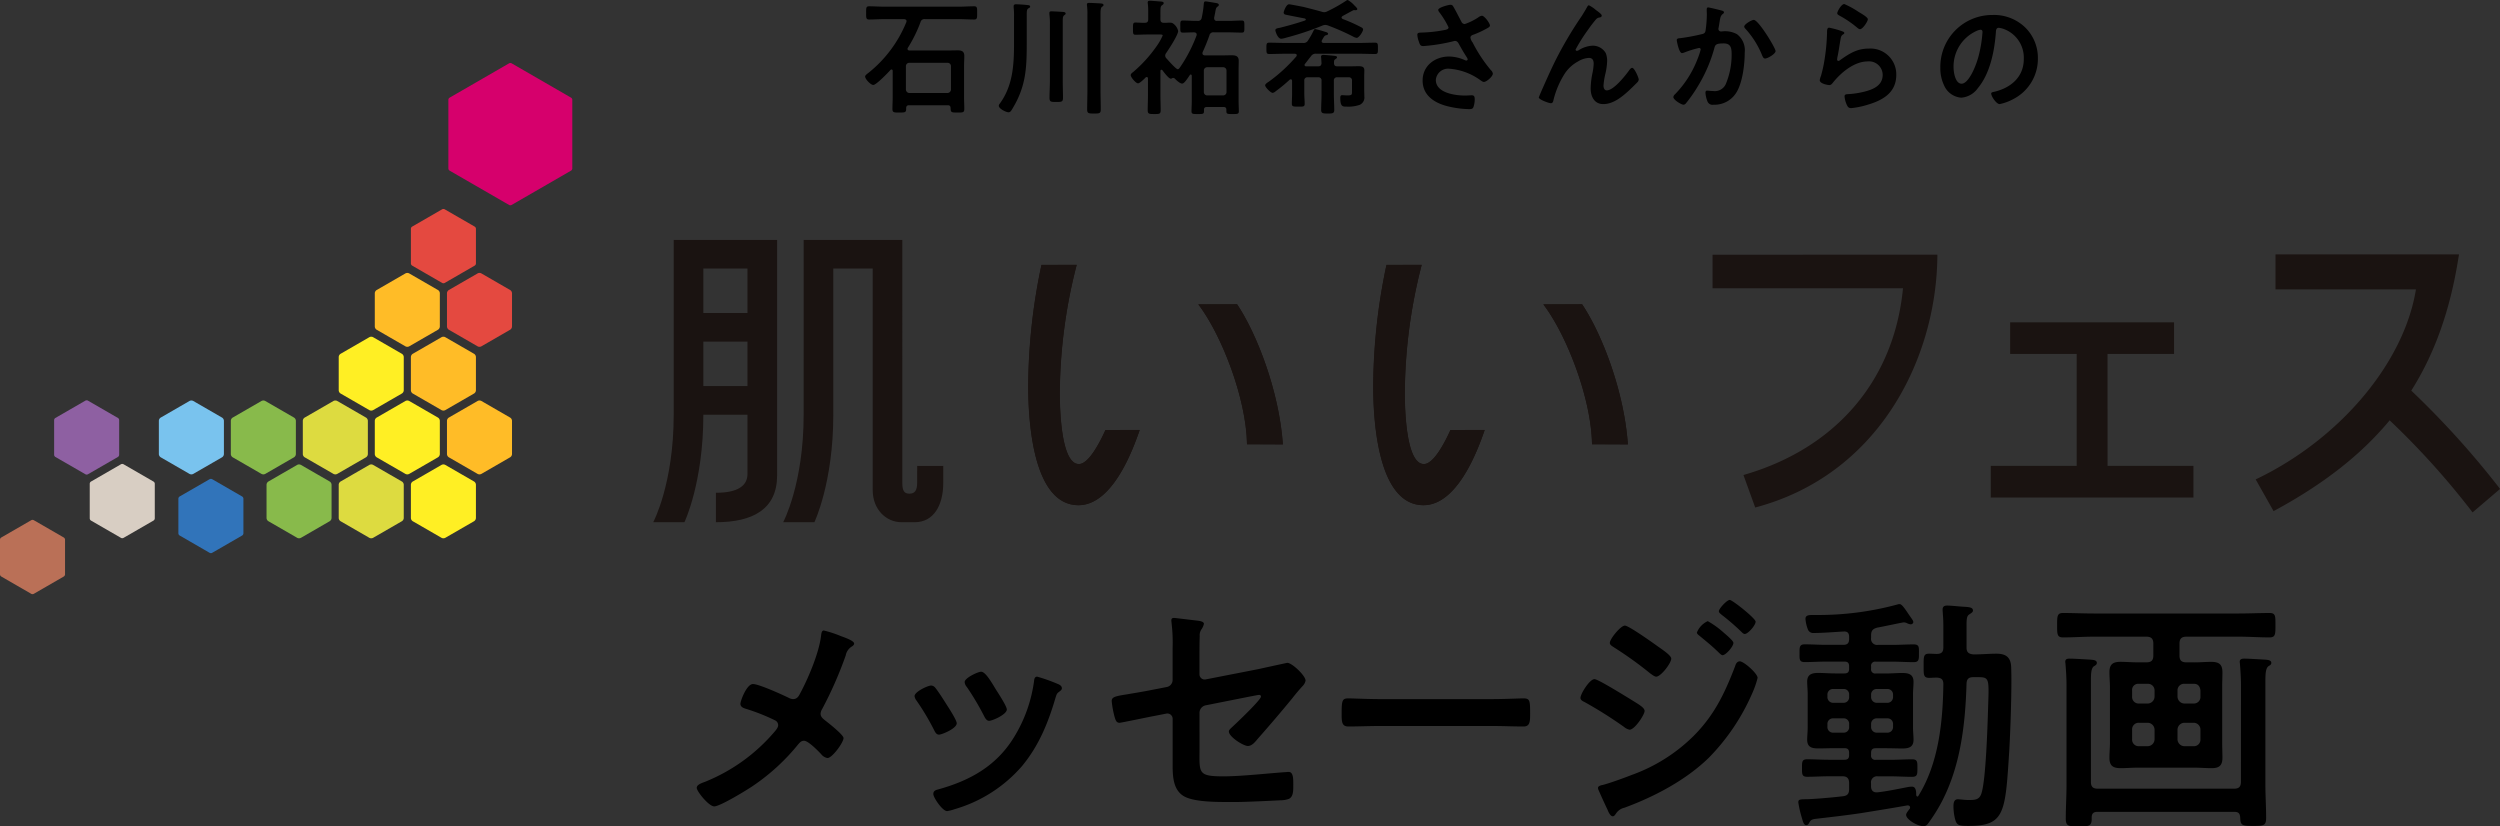 <svg xmlns="http://www.w3.org/2000/svg" width="496.527" height="164.135" viewBox="0 0 496.527 164.135"><rect x="0" y="0" width="496.527" height="164.135" fill="#333333" stroke="none"/><defs><clipPath id="a"><path fill="none" d="M0 0h496.527v105.493H0z"/></clipPath></defs><path d="M157.488 138.85a2.053 2.053 0 01-.735-.2c-1.274-.637-6.027-2.793-7.2-2.793-1.274 0-2.5 3.381-2.5 3.92 0 .588.539.833 1.029.98a40.072 40.072 0 015.831 2.3 1.072 1.072 0 01.637.98c0 .49-.49 1.029-.784 1.372a35.544 35.544 0 01-13.573 9.8 3.377 3.377 0 01-.392.147c-.637.245-1.421.539-1.421 1.127 0 .686 2.4 3.675 3.479 3.675 1.176 0 6.713-3.381 7.889-4.214a41.2 41.2 0 008.722-8.036c.343-.392.637-.784 1.225-.784.833 0 2.793 2.009 3.43 2.695a1.994 1.994 0 001.225.735c.931 0 3.185-3.087 3.185-3.969 0-.637-2.989-2.989-3.626-3.479-.49-.392-.931-.735-.931-1.372a1.888 1.888 0 01.294-.882 76.814 76.814 0 004.7-10.682 2.624 2.624 0 011.127-1.715c.245-.147.539-.343.539-.637 0-.539-1.666-1.127-2.6-1.47a23.066 23.066 0 00-3.43-1.127c-.441 0-.49.686-.539 1.078-.392 3.283-2.4 8.085-3.969 11.074-.387.694-.632 1.477-1.612 1.477zm48.51-4.459c-.539 0-.588.539-.637.98a28.433 28.433 0 01-4.018 11.123c-3.528 5.733-8.869 8.624-15.19 10.339-.49.147-.784.343-.784.882 0 .686 1.813 3.381 2.744 3.381a8.661 8.661 0 001.519-.392 27.981 27.981 0 0013.328-8.525c3.381-4.067 5.243-8.673 6.713-13.72.2-.588.245-.735.637-1.029.245-.2.588-.392.588-.735 0-.49-.49-.735-.882-.882a33.256 33.256 0 00-4.018-1.421zm-8.676 1.765c-.833-1.372-1.764-2.744-2.45-2.744-.637 0-3.283 1.225-3.283 2.058a1.653 1.653 0 00.441.98 52.783 52.783 0 013.43 5.782c.2.392.49.931.98.931.686 0 3.528-1.274 3.528-2.254 0-.637-1.764-3.332-2.205-4.018zm-12.4 0c-.637 0-3.283 1.225-3.283 2.107a1.815 1.815 0 00.392.882 48.459 48.459 0 013.528 5.929c.2.392.441.833.931.833.588 0 3.528-1.225 3.528-2.254 0-.637-1.666-3.185-2.107-3.871-.49-.784-1.617-2.548-2.156-3.185a1.091 1.091 0 00-.827-.441zm53.312 5.488a1.536 1.536 0 011.274-1.568l8.869-1.764c.343-.049 1.421-.294 1.715-.294a.31.31 0 01.343.343c0 .637-4.7 5.1-5.488 5.831-.343.343-.882.735-.882 1.078 0 1.078 2.891 2.891 3.773 2.891.833 0 1.47-.833 1.96-1.421 2.3-2.6 4.557-5.243 6.811-7.987a38.412 38.412 0 012.2-2.6 2.064 2.064 0 00.49-.98c0-.98-2.695-3.528-3.626-3.528-.049 0-5 1.078-5.635 1.225l-10.535 2.058a1.031 1.031 0 01-1.274-1.029v-3.381c0-1.421 0-2.793.049-4.214a1.969 1.969 0 01.392-1.372 3.113 3.113 0 00.441-1.029c0-.49-.931-.588-1.274-.637-.539-.049-4.41-.539-4.655-.539-.392 0-.539.147-.539.49 0 .2.049.441.049.588a32.27 32.27 0 01.2 4.9v6.321a1.425 1.425 0 01-1.17 1.424l-3.528.686c-1.764.343-3.087.539-4.165.735-2.5.392-3.234.539-3.234 1.372a19.047 19.047 0 00.588 3.185c.2.637.343 1.127.98 1.127.294 0 5.88-1.176 6.713-1.323l2.5-.49a1.052 1.052 0 011.323 1.029v9.261c0 2.205.147 4.655 1.96 5.929 1.617 1.176 5.537 1.323 8.477 1.323h2.4c1.617 0 6.86-.245 8.673-.343a4.7 4.7 0 001.618-.291c.882-.49.833-1.666.833-2.891 0-1.127 0-2.45-.931-2.45-.2 0-.49.049-.686.049-3.528.245-8.722.833-12.25.833-5.243 0-4.753-.686-4.753-5.782zm35.678-2.794c-2.058 0-5.439-.147-6.076-.147-1.274 0-1.372.392-1.372 3.136 0 1.519.049 2.45 1.323 2.45 2.058 0 4.116-.1 6.125-.1h22.54c2.009 0 4.067.1 6.125.1 1.274 0 1.323-.931 1.323-2.5 0-2.695-.049-3.087-1.372-3.087-.637 0-3.822.147-6.076.147zm67.473-17.443c0 .294.343.49.539.686a44.277 44.277 0 013.969 3.43c.147.147.392.392.637.392.637 0 2.156-1.715 2.156-2.45 0-.637-4.606-4.312-5.145-4.312s-2.156 1.715-2.156 2.254zm4.165 9.943c-.637 0-.833.637-.98 1.078-2.058 5.341-4.116 9.653-8.232 13.769a33.522 33.522 0 01-12.2 7.693c-1.516.592-4.316 1.621-5.832 2.013-.294.049-.931.2-.931.588a1.153 1.153 0 00.1.392 142.403 142.403 0 001.813 3.969c.147.392.539 1.274 1.029 1.274.343 0 .539-.441.735-.686a2.736 2.736 0 011.615-1.029c5.978-2.205 12.2-5.488 16.758-9.947a42.27 42.27 0 008.575-12.74 17.919 17.919 0 001.078-3.087c0-.882-2.744-3.287-3.528-3.287zm-8.528-5.729c0 .245.245.441.441.588 1.176.98 2.352 1.911 3.479 2.989.392.343.882.931 1.176.931.637 0 2.156-1.715 2.156-2.45 0-.392-1.274-1.47-1.96-2.058a17.46 17.46 0 00-3.136-2.254 4.223 4.223 0 00-2.156 2.254zm-23.126 12.985c0 .392.392.637.735.784a83.1 83.1 0 017.938 5 2.49 2.49 0 001.078.539c1.029 0 2.989-2.989 2.989-3.724s-1.47-1.47-3.087-2.5c-.98-.588-6.174-3.822-6.86-3.822-.98-.001-2.793 2.939-2.793 3.723zm8.82-14.356c-.833 0-2.989 2.646-2.989 3.43 0 .441.539.686.882.931a73.365 73.365 0 017.154 5.145c.294.2.833.637 1.176.637.931 0 2.989-2.695 2.989-3.577 0-.686-1.96-1.911-3.038-2.7-.882-.633-5.439-3.866-6.174-3.866zm41.406 15.336a1.132 1.132 0 01-1.176-1.176v-.441a1.094 1.094 0 011.176-1.127h2.009a1.055 1.055 0 011.127 1.127v.441a1.094 1.094 0 01-1.127 1.176zm3.136 4.753a1.069 1.069 0 01-1.127 1.176h-2.009a1.106 1.106 0 01-1.176-1.176v-.539a1.094 1.094 0 011.176-1.127h2.009a1.055 1.055 0 011.127 1.127zm7.546-1.666a1.094 1.094 0 011.176 1.127v.539a1.106 1.106 0 01-1.176 1.176h-2.01a1.106 1.106 0 01-1.172-1.176v-.539a1.094 1.094 0 011.176-1.127zm-3.185-4.7a1.094 1.094 0 011.176-1.127h2.009a1.094 1.094 0 011.176 1.127v.441a1.132 1.132 0 01-1.176 1.176h-2.01a1.132 1.132 0 01-1.172-1.18zm2.891 10.633c1.127 0 2.254.049 3.381.049 1.225 0 2.156-.294 2.156-1.715 0-.784-.1-1.568-.1-2.4v-6.713c0-.833.1-1.617.1-2.4 0-1.47-.931-1.764-2.205-1.764-1.127 0-2.205.1-3.332.1h-1.96a.81.81 0 01-.931-.931v-.49a.81.81 0 01.931-.931h3.282c1.421 0 2.842.1 4.263.1 1.078 0 1.029-.637 1.029-1.764s.1-1.764-1.029-1.764c-1.421 0-2.842.1-4.263.1h-2.842a1.2 1.2 0 01-1.368-1.384v-.49c0-.98.343-1.323 1.274-1.568.686-.1 4.949-1.029 5.194-1.029a1.509 1.509 0 01.637.147 2.1 2.1 0 00.784.245c.147 0 .49-.147.49-.441s-.147-.441-.931-1.568c-.931-1.421-1.421-2.009-1.764-2.009h-.2a59.84 59.84 0 01-16.366 2.156h-.637c-.882 0-1.519.049-1.519.784a7.357 7.357 0 00.49 2.107 1.122 1.122 0 001.176.686c1.764 0 4.165-.2 5.929-.294.784-.049 1.078.343 1.078 1.078v.392c0 .833-.343 1.176-1.127 1.176h-3.43c-1.421 0-2.842-.1-4.263-.1-1.078 0-1.029.637-1.029 1.764s-.1 1.764 1.029 1.764c1.421 0 2.842-.1 4.263-.1h3.622c.686 0 .931.294.931.931v.49c0 .637-.245.931-.931.931h-1.858c-1.127 0-2.254-.1-3.332-.1-1.274 0-2.205.294-2.205 1.715 0 .833.1 1.617.1 2.45v6.713c0 .833-.1 1.617-.1 2.4 0 1.47.931 1.715 2.205 1.715 1.127 0 2.205-.049 3.332-.049h1.858c.686 0 .931.294.931.931v.441c0 .637-.245.931-.931.931h-3.132c-1.421 0-2.842-.1-4.263-.1-1.078 0-1.029.588-1.029 1.764 0 1.127-.049 1.715 1.029 1.715 1.421 0 2.842-.1 4.263-.1h2.744c.931 0 1.323.441 1.323 1.372v1.127c0 .931-.294 1.372-1.274 1.47-2.4.294-6.174.588-7.3.588-1.323 0-1.519.1-1.519.637a21.32 21.32 0 00.637 2.842c.245.784.392 1.666.931 1.666.343 0 .49-.245.637-.539.294-.539.588-.637 1.47-.735 2.841-.332 5.883-.675 8.819-1.116 3.038-.49 6.076-.98 9.114-1.519.392-.049.588.147.588.392 0 .147 0 .2-.1.294-.2.294-.686.833-.686 1.176 0 .931 2.254 2.254 3.43 2.254.49 0 .686-.2.98-.588a34.186 34.186 0 002.3-3.577c4.067-7.35 5.047-15.876 5.292-24.157.049-.931.441-1.274 1.372-1.274h.882c2.4 0 2.205.294 2.009 6.664-.1 3.332-.441 13.622-1.274 16.317-.392 1.372-1.225 1.421-2.646 1.421a12.014 12.014 0 01-1.323-.1c-.2 0-.539-.049-.735-.049-.833 0-.882.833-.882 1.47a10.772 10.772 0 00.245 2.156c.343 1.47.588 1.666 2.695 1.666 7.252 0 7.35-2.5 8.134-14.8.245-4.116.539-12.642.392-16.66-.049-1.96-.98-2.744-2.891-2.744-1.519 0-3.087.147-4.606.147-.98-.1-1.372-.441-1.372-1.372v-4.116c0-1.764.049-2.2.686-2.548.245-.2.588-.343.588-.686 0-.735-1.029-.686-2.352-.784-.637-.049-2.156-.2-2.744-.2-.539 0-.931.147-.931.784 0 .294.049.735.049.931.1 1.127.1 1.911.1 3.136v3.43c0 .931-.343 1.323-1.323 1.323-.294 0-1.225-.049-1.519-.049-1.127 0-1.078.637-1.078 2.45 0 1.666-.049 2.352 1.078 2.352.49 0 1.029-.049 1.519-.049.98.049 1.323.392 1.323 1.323-.1 7.448-.931 15.68-4.949 22.148-.049.1-.1.147-.2.147s-.2-.1-.245-.294c0-.588 0-1.666-.833-1.666a4.936 4.936 0 00-.931.1c-1.764.343-4.116.833-5.929 1.029h-.2c-.784 0-1.078-.539-1.078-1.225v-.582a1.2 1.2 0 011.372-1.372h2.548c1.372 0 2.793.1 4.214.1 1.078 0 1.078-.49 1.078-1.715 0-1.176.049-1.764-1.029-1.764-1.421 0-2.842.1-4.263.1h-2.978a.81.81 0 01-.931-.931v-.441c0-.686.294-.931.931-.931zm70.56 6.664c0 .98-.392 1.372-1.372 1.372h-27.049c-.98 0-1.372-.392-1.372-1.372v-19.898c0-1.617.049-2.646.588-3.038.343-.2.588-.343.588-.686 0-.588-.833-.588-1.274-.637-.931-.049-3.234-.2-4.116-.2-.441 0-.882.049-.882.637 0 .147.049.294.049.49.1 1.176.2 2.695.2 4.067v19.996c0 2.205-.147 4.361-.147 6.566 0 1.519.539 1.568 2.548 1.568 1.911 0 2.6 0 2.6-1.47v-.294c0-.784.343-1.127 1.127-1.127h27.244c.784 0 1.078.343 1.127 1.127.049 1.568.343 1.666 2.6 1.666 2.009 0 2.548-.049 2.548-1.568 0-2.254-.147-4.459-.147-6.713V135.47c0-1.617.049-2.695.588-3.136.392-.245.588-.343.588-.686 0-.588-.833-.588-1.225-.637-1.029-.049-3.234-.2-4.116-.2-.441 0-.931.049-.931.637 0 .147.049.343.049.49.1 1.274.2 2.744.2 4.116zm-20.287-15.537a1.3 1.3 0 01-1.323-1.372v-1.225a1.211 1.211 0 011.323-1.323h1.764a1.3 1.3 0 011.372 1.323v1.225a1.4 1.4 0 01-1.372 1.372zm3.136 7.1a1.4 1.4 0 01-1.372 1.372h-1.764a1.3 1.3 0 01-1.323-1.372v-1.911a1.3 1.3 0 011.323-1.372h1.764a1.4 1.4 0 011.372 1.372zm7.791-3.283a1.36 1.36 0 011.323 1.372v1.911a1.3 1.3 0 01-1.323 1.372h-1.862a1.4 1.4 0 01-1.372-1.372v-1.911a1.4 1.4 0 011.372-1.372zm-3.234-6.419a1.3 1.3 0 011.372-1.323h1.862c.833 0 1.225.49 1.323 1.323v1.225a1.3 1.3 0 01-1.323 1.372h-1.862a1.4 1.4 0 01-1.372-1.372zm1.764-5.586c-.98 0-1.372-.392-1.372-1.372v-2.352c0-.931.392-1.372 1.372-1.372h10.437c2.058 0 4.067.147 6.076.147 1.176 0 1.176-.637 1.176-2.4 0-1.813.049-2.45-1.176-2.45-2.009 0-4.067.1-6.076.1h-28.861c-2.009 0-4.018-.1-6.076-.1-1.176 0-1.176.637-1.176 2.45 0 1.764 0 2.4 1.176 2.4 2.058 0 4.067-.147 6.076-.147h10.486c.98 0 1.372.441 1.372 1.372v2.352c0 .98-.392 1.372-1.372 1.372h-1.862c-1.078 0-2.205-.1-3.283-.1-1.519 0-2.2.49-2.2 2.058 0 1.029.1 2.009.1 2.989v11.025c0 .98-.1 1.96-.1 2.989 0 1.617.735 2.058 2.254 2.058 1.078 0 2.156-.1 3.234-.1h11.466c1.078 0 2.2.1 3.332.1 1.47 0 2.156-.49 2.156-2.058 0-.98-.049-2.009-.049-2.989v-11.018c0-1.029.049-2.009.049-2.989 0-1.617-.735-2.058-2.254-2.058-1.078 0-2.156.1-3.234.1zM180.622 18.475a.715.715 0 01-.7-.7V13.15a.663.663 0 01.7-.675h7.55a.663.663 0 01.7.675v4.625a.715.715 0 01-.7.7zm-.3-9a27.338 27.338 0 002.5-5.075.786.786 0 01.9-.6h6.8c.975 0 1.95.075 2.95.075.625 0 .6-.35.6-1.325s.025-1.3-.6-1.3c-1 0-1.975.075-2.95.075h-14.95c-.975 0-1.95-.075-2.95-.075-.625 0-.6.325-.6 1.325 0 .95-.025 1.3.6 1.3 1 0 1.975-.075 2.95-.075h3.975c.25.025.5.1.5.4a.73.73 0 01-.05.225 24.823 24.823 0 01-7.425 9.975c-.225.175-.75.525-.75.8 0 .5 1.1 1.675 1.625 1.675.575 0 2.925-2.425 3.4-2.975a.372.372 0 01.225-.1c.175 0 .225.15.225.3v5.25c0 .775-.05 1.525-.05 2.3 0 .725.35.7 1.35.7 1.2 0 1.4 0 1.375-.875.025-.4.175-.575.575-.575h7.7c.375 0 .55.175.55.575.025.875.175.875 1.375.875 1.025 0 1.35.025 1.35-.7 0-.775-.05-1.525-.05-2.3v-6.225c0-.675.05-1.325.05-2 0-.9-.475-1.125-1.3-1.125-.675 0-1.35.025-2.025.025h-7.55c-.2 0-.4-.075-.4-.325a.349.349 0 01.075-.225zm23.6-6.325c0-1.075.025-1.275.35-1.5.175-.1.325-.15.325-.325 0-.225-.225-.3-.4-.3-.425-.075-1.95-.175-2.4-.175-.25 0-.475.075-.475.375v.25a14.253 14.253 0 01.075 1.8v5.25c0 4.3-.2 8.45-2.825 12.05a.745.745 0 00-.2.425c0 .6 1.45 1.3 1.925 1.3.35 0 .5-.225.85-.825 2.625-4.375 2.775-7.975 2.775-12.925zm12.05 14.7c0 1.3-.05 2.6-.05 3.9 0 .775.3.8 1.35.8 1.075 0 1.35-.025 1.35-.8 0-1.3-.05-2.6-.05-3.9V2.925c0-.85.025-1.375.3-1.575.15-.1.3-.175.3-.35 0-.3-.425-.3-.65-.325-.475-.025-1.775-.1-2.2-.1-.225 0-.45.025-.45.325a.85.85 0 00.025.25 14.257 14.257 0 01.075 1.825zm-7.45-1.825c0 1.125-.075 2.25-.075 3.4 0 .825.275.825 1.35.825 1.05 0 1.325 0 1.325-.85 0-1.125-.05-2.25-.05-3.375V4.55c0-.825-.025-1.275.275-1.5.175-.15.3-.2.3-.35 0-.25-.25-.3-.425-.325a78.1 78.1 0 00-2.35-.125c-.25 0-.45.025-.45.325v.25a14.423 14.423 0 01.1 2.1zm31.25 2.925a.663.663 0 01-.675-.7v-4.2a.663.663 0 01.675-.7h3.15a.663.663 0 01.675.7v4.2a.663.663 0 01-.675.7zM227.397 4.525c-.575.025-1.4-.05-1.875-.05-.525 0-.5.325-.5 1.2 0 .925-.025 1.225.5 1.225.65 0 1.5-.05 2.3-.05h2.575c.3 0 .525.025.525.2a11.162 11.162 0 01-1.225 2.15 26.634 26.634 0 01-4.575 5.05c-.2.175-.55.375-.55.675 0 .425 1.025 1.625 1.45 1.625.3 0 .95-.6 1.325-.975l.175-.175a.271.271 0 01.225-.1c.2 0 .25.15.25.3v3.25c0 1.025-.05 2.025-.05 3.05 0 .725.275.75 1.275.75 1.05 0 1.3 0 1.3-.775 0-1-.05-2.025-.05-3.025v-4.725c0-.125.05-.275.2-.275.075 0 .125.05.2.1.25.35 1.25 1.675 1.65 1.675a.422.422 0 00.25-.075.422.422 0 01.25-.075.56.56 0 01.375.2c.275.3.975.925 1.375.925.375 0 .8-.6 1.275-1.3.1-.125.175-.275.275-.4a.189.189 0 01.175-.1c.15 0 .175.125.2.225V20.1c0 .675-.05 1.35-.05 2.025 0 .55.35.525 1.225.525.975 0 1.25.025 1.25-.55v-.3c0-.4.2-.55.575-.55h3.3c.375 0 .575.15.575.55v.325c0 .55.325.525 1.225.525.925 0 1.25.025 1.25-.55 0-.55-.05-1.325-.05-2v-6.375c0-.55.025-1.125.025-1.675 0-.925-.625-1.075-1.425-1.075-.55 0-1.1.025-1.65.025h-3.675c-.25-.025-.45-.125-.45-.4a.692.692 0 01.025-.225c.5-1.075.95-2.2 1.35-3.325a.77.77 0 01.9-.625h2.925c.85 0 1.725.05 2.6.05.55 0 .525-.25.525-1.2 0-.925.025-1.2-.525-1.2-.875 0-1.75.075-2.6.075h-2.325a.486.486 0 01-.55-.5V3.5c.075-.4.15-.725.2-1 .125-.725.175-.95.425-1.15.125-.075.3-.2.3-.375 0-.325-.525-.375-.85-.425s-1.55-.275-1.8-.275c-.325 0-.325.35-.35.625a19.042 19.042 0 01-.4 2.625.716.716 0 01-.825.625h-.3c-.875 0-1.75-.075-2.625-.075-.55 0-.5.325-.5 1.225 0 .875-.05 1.175.5 1.175.75 0 1.5-.05 2.275-.05.25.025.475.125.475.425a.55.55 0 01-.025.2 29.3 29.3 0 01-2.8 5.6c-.525.8-.7 1.1-.925 1.1-.375 0-1.95-1.825-2.275-2.175a.78.78 0 01-.225-.525.86.86 0 01.2-.525c.525-.775 2.375-3.575 2.375-4.375a2.506 2.506 0 00-1-1.475c-.175-.15-.4-.175-.825-.175-.25 0-.6.05-1.075.025-.45 0-.625-.25-.625-.7V3.25c0-1.65-.025-1.95.3-2.2.15-.1.35-.225.35-.425 0-.3-.4-.3-.6-.325-.5-.025-1.7-.15-2.15-.15-.225 0-.425.05-.425.325a1.025 1.025 0 00.025.275 12.336 12.336 0 01.075 1.675v1.4c0 .475-.175.7-.65.7zm35.2.575a1.632 1.632 0 01.6-.15 1.947 1.947 0 01.525.1 45.729 45.729 0 014.95 2.175 2.27 2.27 0 00.775.3c.45 0 1.275-1.25 1.275-1.675 0-.25-.25-.375-.45-.475a30.911 30.911 0 00-3.6-1.6c-.1-.075-.225-.15-.225-.3 0-.2.35-.375.5-.45.6-.325 1.85-1.025 1.95-1.025a.488.488 0 01.175.025h.175c.15 0 .325-.05.325-.225s-.275-.425-.6-.75a4.8 4.8 0 00-1.3-1.05.637.637 0 00-.325.15 30.279 30.279 0 01-3.725 2.1 1.3 1.3 0 01-.625.175 1.776 1.776 0 01-.5-.1c-1.15-.325-2.325-.625-3.5-.925-.325-.075-2.8-.55-2.975-.55-.575 0-1.075 1.45-1.075 1.65a.438.438 0 00.25.375c.175.075 3.475.7 3.975.8.075.05.175.1.175.2s-.075.15-.175.2c-1.6.55-3.25 1-4.9 1.425-.3.075-.975.1-.975.5 0 .2.45 1.7 1.175 1.7a5.182 5.182 0 001-.225 55.373 55.373 0 007.125-2.375zm2.35 7.45c0-.475 0-.625.275-.8.175-.125.325-.2.325-.375 0-.2-.25-.25-.425-.275-.3-.05-2.025-.2-2.325-.2-.225 0-.425.1-.425.375 0 .05.025.15.025.225.025.25.05.775.075 1.05-.05.475-.25.625-.7.625h-2.325c-.2 0-.35-.075-.35-.275a.317.317 0 01.1-.225c.4-.5.775-1.025 1.175-1.5a1.086 1.086 0 011.075-.5h8.625c1 0 2 .05 3.025.05.575 0 .575-.25.575-1.1 0-.9 0-1.15-.575-1.15-1.025 0-2.025.05-3.025.05h-7.175c-.2 0-.4-.075-.4-.325a.482.482 0 01.075-.25c.425-.725.475-.85.8-.95.175-.025.4-.1.4-.3 0-.25-.475-.35-.65-.4a18.541 18.541 0 00-1.9-.525c-.2 0-.275.2-.35.35a16.007 16.007 0 01-1.075 1.9.992.992 0 01-1.025.5h-3.65c-1 0-2-.05-3.025-.05-.575 0-.575.25-.575 1.125s0 1.125.575 1.125c1.025 0 2.025-.05 3.025-.05h2.075c.175.025.35.075.35.3a.4.4 0 01-.075.225 31.735 31.735 0 01-5.475 5.025c-.2.125-.725.45-.725.725 0 .375 1.1 1.5 1.5 1.5a1.306 1.306 0 00.625-.35 29.594 29.594 0 002.725-2.25.449.449 0 01.225-.1c.2 0 .275.15.275.325V18.6c0 .675-.05 1.35-.05 2.025 0 .575.375.55 1.3.55.9 0 1.25.05 1.25-.55 0-.675-.075-1.35-.075-2.025v-2.55a.612.612 0 01.7-.7h2.025a.612.612 0 01.7.7v2.7c0 1.025-.075 2.05-.075 3.075 0 .675.3.725 1.325.725.925 0 1.275-.025 1.275-.7 0-1.025-.075-2.075-.075-3.1v-2.7a.612.612 0 01.7-.7h2.2a.612.612 0 01.7.7v2.1c0 .6.025.8-.875.8-.45 0-.875-.05-1.075-.05-.325 0-.375.25-.375.525 0 1.775.475 1.75 1.25 1.75a6.9 6.9 0 002.6-.35 1.6 1.6 0 00.925-1.7c0-.425-.025-.85-.025-1.25v-2.55c0-.575.025-1.05.025-1.375 0-.75-.575-.8-1.175-.8s-1.175.025-1.775.025h-2.4c-.45 0-.65-.15-.675-.625zM288.072.95c-.35 0-2.425.525-2.425 1.025a.822.822 0 00.175.4 17.058 17.058 0 011.875 3.05c0 .35-.325.425-.6.5a27.831 27.831 0 01-5 .55c-.325.025-.6.05-.6.45a4.851 4.851 0 00.3 1.325c.225.7.35.9.9.9a34.8 34.8 0 005.925-.95 1.527 1.527 0 01.325-.075c.55 0 .725.475.95.875.5.9.9 1.575 1.45 2.425a.986.986 0 01.15.375.252.252 0 01-.275.225.886.886 0 01-.275-.075 7.939 7.939 0 00-3.125-.725c-2.8 0-5.275 1.8-5.275 4.775 0 2.95 2.35 4.45 4.95 5.1a19.144 19.144 0 004.3.575c.525 0 .725-.1.85-.425a4.641 4.641 0 00.25-1.525c0-.45-.075-.8-.575-.8-.325 0-.825.05-1.4.05-1.925 0-5.75-.525-5.75-3.1a2.438 2.438 0 012.675-2.225 12.016 12.016 0 015.925 2.1c.3.2.675.525.95.525.525 0 1.775-1.1 1.775-1.65a1.18 1.18 0 00-.4-.7 28.692 28.692 0 01-3.625-5.5 1.932 1.932 0 01-.425-.95c0-.45.5-.55.825-.675a19.245 19.245 0 002.3-1.075c.325-.175.75-.375.75-.65 0-.45-1.1-1.95-1.6-1.95a1.484 1.484 0 00-.675.3 11.506 11.506 0 01-2.725 1.35.732.732 0 01-.675-.475c-.525-.975-1-1.95-1.55-2.9-.15-.275-.275-.45-.625-.45zm18 17.3c-.025.05-.45 1.075-.45 1.1 0 .425 2 1.15 2.4 1.15.425 0 .475-.45.55-.775a17.31 17.31 0 012.3-5.25 7.424 7.424 0 012.55-2.275 4.657 4.657 0 012.15-.7c.725 0 .95.5.95 1.15a11.262 11.262 0 01-.275 2.025 16.1 16.1 0 00-.325 2.9c0 1.575.725 3.1 2.5 3.1 1.95 0 3.65-1.375 5.025-2.625.6-.55 1.175-1.125 1.75-1.7a.964.964 0 00.275-.55c0-.35-.85-2.325-1.3-2.325-.2 0-.375.2-.5.35-.775 1.1-3.15 4.125-4.55 4.125-.5 0-.65-.525-.65-.95a14.288 14.288 0 01.4-2.45 13.157 13.157 0 00.325-2.425 4.182 4.182 0 00-.275-1.575 2.971 2.971 0 00-2.65-1.475 5.619 5.619 0 00-2.65.85 1 1 0 01-.45.175.269.269 0 01-.25-.25 32.509 32.509 0 012.525-4 24.787 24.787 0 011.575-2.05 1.081 1.081 0 01.65-.325c.225-.025.45-.125.45-.4s-.9-.9-1.15-1.075a6.307 6.307 0 00-1.4-.95c-.175 0-.3.25-.375.375-.325.6-.65 1.125-1.025 1.725a77.306 77.306 0 00-5.225 8.825c-1.025 2.075-1.95 4.175-2.875 6.275zm42.25-14.3c-.45 0-1.9.875-1.9 1.325a.647.647 0 00.225.425 17.368 17.368 0 013.35 5.35c.125.25.25.575.575.575.5 0 2.075-.925 2.075-1.475 0-.625-3.4-6.2-4.325-6.2zm-9.075-2.475c-.275 0-.275.3-.275.5 0 .3.025.575.025.85a23.052 23.052 0 01-.25 3.225c-.075.525-.325.65-.825.75a39.1 39.1 0 01-4.15.775c-.325.025-.75.025-.75.4 0 .125.425 2.575 1.05 2.575a2.075 2.075 0 00.525-.15 20.4 20.4 0 012.85-.875.3.3 0 01.325.325 13.719 13.719 0 01-.625 1.875 20.518 20.518 0 01-4.45 6.975.935.935 0 00-.35.575c0 .575 1.6 1.525 2.025 1.525a.686.686 0 00.45-.25 28.75 28.75 0 002.5-3.6 29.569 29.569 0 003.175-7.425c.175-.7.425-.9 1.85-.9 1.5 0 1.575 1.025 1.575 2.275a15.057 15.057 0 01-1.1 5.65 2.394 2.394 0 01-2.6 1.525c-.5 0-.925-.075-1.175-.075s-.325.175-.325.425a5.425 5.425 0 00.425 1.775 1.057 1.057 0 001.15.6 5.109 5.109 0 004.725-2.7c1.1-2 1.5-5.375 1.5-7.675a4.007 4.007 0 00-1.525-3.625 4.9 4.9 0 00-2.85-.575c-.1 0-.2.025-.3.025a.5.5 0 01-.55-.525 1.063 1.063 0 01.05-.275c.075-.425.125-.775.175-1.075.15-.875.2-1.275.675-1.625.1-.075.2-.15.2-.3 0-.275-.425-.35-.625-.4-.375-.1-2.275-.575-2.525-.575zm24.05 4.025c-.4 0-.425.375-.425 1.1 0 .175-.025.35-.025.55a39.932 39.932 0 01-.6 5.45c-.15.825-.35 1.65-.575 2.45a3.84 3.84 0 00-.25.875c0 .725 1.675.975 1.9.975.35 0 .55-.275.75-.525 1.575-1.975 4.225-4.175 6.85-4.175a2.712 2.712 0 013 2.65c0 2.125-1.85 2.9-3.625 3.35a16.7 16.7 0 01-3.325.5c-.325.025-.625.05-.625.45a5.2 5.2 0 00.425 1.625c.225.475.375.7.925.7a16.711 16.711 0 003.25-.675c3.025-.9 5.675-2.4 5.675-5.95a5.122 5.122 0 00-5.45-5.2c-2.375 0-3.875 1-5.725 2.3a.558.558 0 01-.325.15c-.175 0-.25-.15-.25-.3a3.792 3.792 0 01.075-.525c.25-1.15.4-2.325.6-3.475.1-.5.125-.725.525-.975.1-.05.225-.125.225-.275 0-.2-.275-.275-.45-.35a17.75 17.75 0 00-2.55-.7zm1.6-2.875c0 .275.325.4.575.55a20.462 20.462 0 013.15 2.125c.2.15.525.5.8.5.525 0 1.55-1.525 1.55-1.975 0-.425-1.45-1.225-1.825-1.45A17.292 17.292 0 00366.297.8c-.6 0-1.4 1.5-1.4 1.825zm28.45 3.275c.275 0 .4.2.4.45a25.425 25.425 0 01-.8 4.875c-.7 2.55-2.1 5.4-3.35 5.4-1.275 0-1.6-2.325-1.6-3.25a7.735 7.735 0 014.5-7.2 2.812 2.812 0 01.85-.275zm2.4-2.925a10.3 10.3 0 00-10.375 10.5 7.837 7.837 0 00.775 3.55 4.03 4.03 0 003.4 2.375 4.478 4.478 0 003.3-1.925c2.4-2.875 3.275-7.325 3.55-10.975.025-.425.025-.975.6-.975a4.366 4.366 0 01.95.225 6.065 6.065 0 014 5.975c0 3.575-2.575 5.725-5.85 6.5-.25.05-.625.1-.625.35 0 .55 1.025 2.1 1.675 2.1a9.727 9.727 0 002.725-1 8.983 8.983 0 004.875-8.075 8.456 8.456 0 00-2.525-6.15 8.891 8.891 0 00-6.475-2.475z"/><g transform="translate(0 12.514)" clip-path="url(#a)"><path d="M214.21 87.835c-9.032 0-10.008-16.546-10.008-23.66a117.9 117.9 0 012.634-24.079l7.01-.025a104.314 104.314 0 00-3.345 25.494c0 3.3.272 14.076 3.772 14.076 1.813 0 3.867-3.673 5.271-6.754l6.806-.01c-3.33 9.8-7.536 14.958-12.141 14.958" fill="#1a1311"/><path d="M214.21 87.808c-9.009 0-9.981-16.528-9.981-23.634a117.848 117.848 0 012.633-24.073h6.985a102.5 102.5 0 00-3.371 25.467c0 3.309.273 14.1 3.8 14.1 1.823 0 3.879-3.662 5.3-6.769l6.781.006c-3.352 9.752-7.547 14.9-12.141 14.9m33.452-12.074c-.164-9.278-5.129-21.849-9.681-27.785l7.711-.039c3.985 5.934 8.378 17.39 9.105 27.827v.029z" fill="#1a1311"/><path d="M247.668 75.704c-.136-9.208-5.148-21.891-9.659-27.775h7.69c3.977 5.943 8.351 17.357 9.079 27.8zM142.19 85.355v5.849c7.317 0 12.155-2.578 12.155-9.309V35.136h-20.541V69.86c0 13.778-4.068 21.344-4.068 21.344h6.2s3.756-7.836 3.756-21.349h8.764v11.78c0 2.281-1.85 3.72-6.27 3.72m-2.494-44.529h8.764v8.821h-8.764zm0 14.5h8.764v8.839h-8.764zm42.465 28.076c0 1.464-.46 2.132-1.512 2.132s-1.434-.546-1.434-2.132V35.136h-19.592l-.006 34.724c0 13.778-4.067 21.345-4.067 21.345h6.2s3.756-7.837 3.756-21.35v-29.03h7.828v44.022c0 3.777 2.626 6.357 5.74 6.357h2.612c3.72 0 5.657-3.311 5.657-7.8v-3.373h-5.18z" fill="#1a1311"/><path d="M6.7 90.794a.533.533 0 00-.477 0L.239 94.247A.525.525 0 000 94.66v6.908a.528.528 0 00.239.413l5.981 3.454a.527.527 0 00.477 0l5.981-3.454a.533.533 0 00.239-.413V94.66a.53.53 0 00-.239-.413z" fill="#ba7057"/><path d="M23.669 77.82v-6.908a.526.526 0 00-.238-.41l-5.98-3.453a.531.531 0 00-.476 0l-5.985 3.453a.529.529 0 00-.238.413v6.908a.529.529 0 00.238.412l5.985 3.452a.525.525 0 00.476 0l5.98-3.453a.529.529 0 00.238-.413" fill="#8e60a2"/><path d="M24.521 79.683a.532.532 0 00-.477 0l-5.984 3.453a.529.529 0 00-.238.413v6.906a.532.532 0 00.238.413l5.984 3.454a.532.532 0 00.477 0l5.981-3.454a.53.53 0 00.239-.413V83.55a.528.528 0 00-.239-.413z" fill="#d8cec3"/><path d="M42.125 82.648a.531.531 0 00-.476 0l-5.982 3.453a.531.531 0 00-.238.413v6.907a.53.53 0 00.238.413l5.981 3.456a.525.525 0 00.476 0l5.982-3.454a.526.526 0 00.239-.413v-6.908a.528.528 0 00-.239-.413z" fill="#3174ba"/><path d="M38.368 81.618l5.745-3.316a.8.8 0 00.357-.62V71.05a.794.794 0 00-.357-.62l-5.745-3.316a.8.8 0 00-.716 0l-5.744 3.316a.792.792 0 00-.358.62v6.632a.794.794 0 00.358.62l5.744 3.316a.792.792 0 00.716 0" fill="#79c3ee"/><path d="M58.765 77.682V71.05a.794.794 0 00-.357-.62l-5.744-3.316a.8.8 0 00-.716 0l-5.744 3.316a.792.792 0 00-.358.62v6.632a.794.794 0 00.358.62l5.744 3.316a.792.792 0 00.716 0l5.744-3.316a.8.8 0 00.357-.62m6.729 5.444l-5.743-3.315a.792.792 0 00-.716 0l-5.741 3.315a.8.8 0 00-.357.62v6.632a.794.794 0 00.357.619l5.744 3.315a.792.792 0 00.716 0l5.74-3.316a.791.791 0 00.357-.619v-6.631a.793.793 0 00-.357-.62" fill="#88ba4b"/><path d="M79.833 83.126l-5.745-3.315a.792.792 0 00-.716 0l-5.742 3.315a.793.793 0 00-.357.62v6.632a.794.794 0 00.357.62l5.742 3.314a.792.792 0 00.716 0l5.745-3.315a.792.792 0 00.358-.619v-6.632a.794.794 0 00-.358-.62m-6.772-5.444V71.05a.794.794 0 00-.357-.62l-5.744-3.316a.8.8 0 00-.715 0L60.5 70.43a.792.792 0 00-.358.62v6.632a.794.794 0 00.358.62l5.745 3.316a.79.79 0 00.715 0l5.744-3.316a.8.8 0 00.357-.62" fill="#dddb40"/><path d="M67.63 65.635l5.742 3.315a.792.792 0 00.716 0l5.745-3.316a.79.79 0 00.357-.618v-6.634a.793.793 0 00-.357-.619l-5.745-3.316a.792.792 0 00-.716 0l-5.742 3.316a.793.793 0 00-.357.619v6.633a.793.793 0 00.357.619m19.725 12.048V71.05a.794.794 0 00-.357-.62l-5.744-3.316a.8.8 0 00-.716 0l-5.743 3.316a.794.794 0 00-.357.62v6.632a.8.8 0 00.357.62l5.743 3.316a.792.792 0 00.716 0l5.744-3.316a.8.8 0 00.357-.62m6.811 5.444l-5.744-3.315a.792.792 0 00-.716 0l-5.741 3.315a.793.793 0 00-.357.62v6.632a.794.794 0 00.357.62l5.742 3.314a.792.792 0 00.716 0l5.744-3.315a.791.791 0 00.357-.619v-6.632a.793.793 0 00-.357-.62" fill="#ffef24"/><path d="M101.333 70.43l-5.743-3.316a.8.8 0 00-.716 0L89.13 70.43a.8.8 0 00-.357.62v6.632a.8.8 0 00.357.62l5.744 3.316a.792.792 0 00.716 0l5.743-3.316a.793.793 0 00.357-.62V71.05a.793.793 0 00-.357-.62M87.707 54.447l-5.742 3.316a.791.791 0 00-.357.619v6.633a.793.793 0 00.357.619l5.742 3.315a.792.792 0 00.716 0l5.744-3.316a.79.79 0 00.357-.618v-6.633a.791.791 0 00-.357-.619l-5.744-3.317a.8.8 0 00-.716 0m-12.911-1.478l5.743 3.315a.792.792 0 00.716 0l5.743-3.315a.794.794 0 00.358-.619v-6.634a.792.792 0 00-.358-.619l-5.743-3.317a.8.8 0 00-.716 0l-5.743 3.317a.791.791 0 00-.357.619v6.633a.793.793 0 00.357.619" fill="#ffbc27"/><path d="M101.333 45.095l-5.743-3.316a.792.792 0 00-.716 0l-5.744 3.316a.8.8 0 00-.357.619v6.633a.8.8 0 00.357.619l5.744 3.316a.792.792 0 00.716 0l5.743-3.316a.793.793 0 00.357-.619v-6.633a.793.793 0 00-.357-.619M87.829 43.69a.532.532 0 00.477 0l5.982-3.454a.529.529 0 00.238-.413v-6.911a.528.528 0 00-.238-.413l-5.982-3.453a.532.532 0 00-.477 0l-5.982 3.453a.531.531 0 00-.238.413v6.906a.532.532 0 00.238.413z" fill="#e44940"/><path d="M113.428 6.888L101.599.057a.532.532 0 00-.477 0L89.29 6.888a.53.53 0 00-.239.413V20.96a.527.527 0 00.239.413l11.832 6.827a.527.527 0 00.477 0l11.829-6.831a.527.527 0 00.238-.413V7.3a.53.53 0 00-.238-.413" fill="#d6006c"/><path d="M282.731 87.835c-9.033 0-10.008-16.546-10.008-23.66a117.812 117.812 0 012.635-24.079l7.009-.025a104.314 104.314 0 00-3.346 25.494c0 3.3.272 14.076 3.773 14.076 1.812 0 3.867-3.673 5.271-6.754l6.805-.01c-3.33 9.8-7.536 14.958-12.141 14.958" fill="#1a1311"/><path d="M282.734 87.808c-9.009 0-9.982-16.528-9.982-23.634a117.765 117.765 0 012.634-24.073h6.984a102.467 102.467 0 00-3.372 25.467c0 3.309.274 14.1 3.8 14.1 1.822 0 3.879-3.662 5.3-6.769l6.781.006c-3.352 9.752-7.548 14.9-12.141 14.9m33.454-12.074c-.163-9.276-5.127-21.847-9.68-27.785l7.712-.039c3.985 5.934 8.377 17.39 9.1 27.827v.029z" fill="#1a1311"/><path d="M316.192 75.704c-.135-9.207-5.147-21.89-9.659-27.775h7.691c3.976 5.943 8.349 17.356 9.078 27.8zm23.94-37.63v6.669h37.824l-.022.2c-1.808 18.066-13.235 31.476-31.349 36.791l-.32.094 2.337 6.454.279-.075c24.552-6.648 35.721-29.814 35.9-49.824v-.314zm156.056 46.062a173.76 173.76 0 00-17.282-19.068c4.722-7.469 7.739-16.1 9.359-26.335l.127-.724h-36.449v6.96h27.89c-2.373 14.631-15.145 29.78-31.83 37.732l3.553 6.3c9.736-5.24 17.31-11.1 23.055-18.034a155.209 155.209 0 0116.067 17.761l.392.53 5.462-4.658zm-77.608-4.119V57.781h13.212v-6.282h-32.553v6.286h13.212v22.232h-17.066v6.282h40.254v-6.282z" fill="#1a1311"/></g></svg>